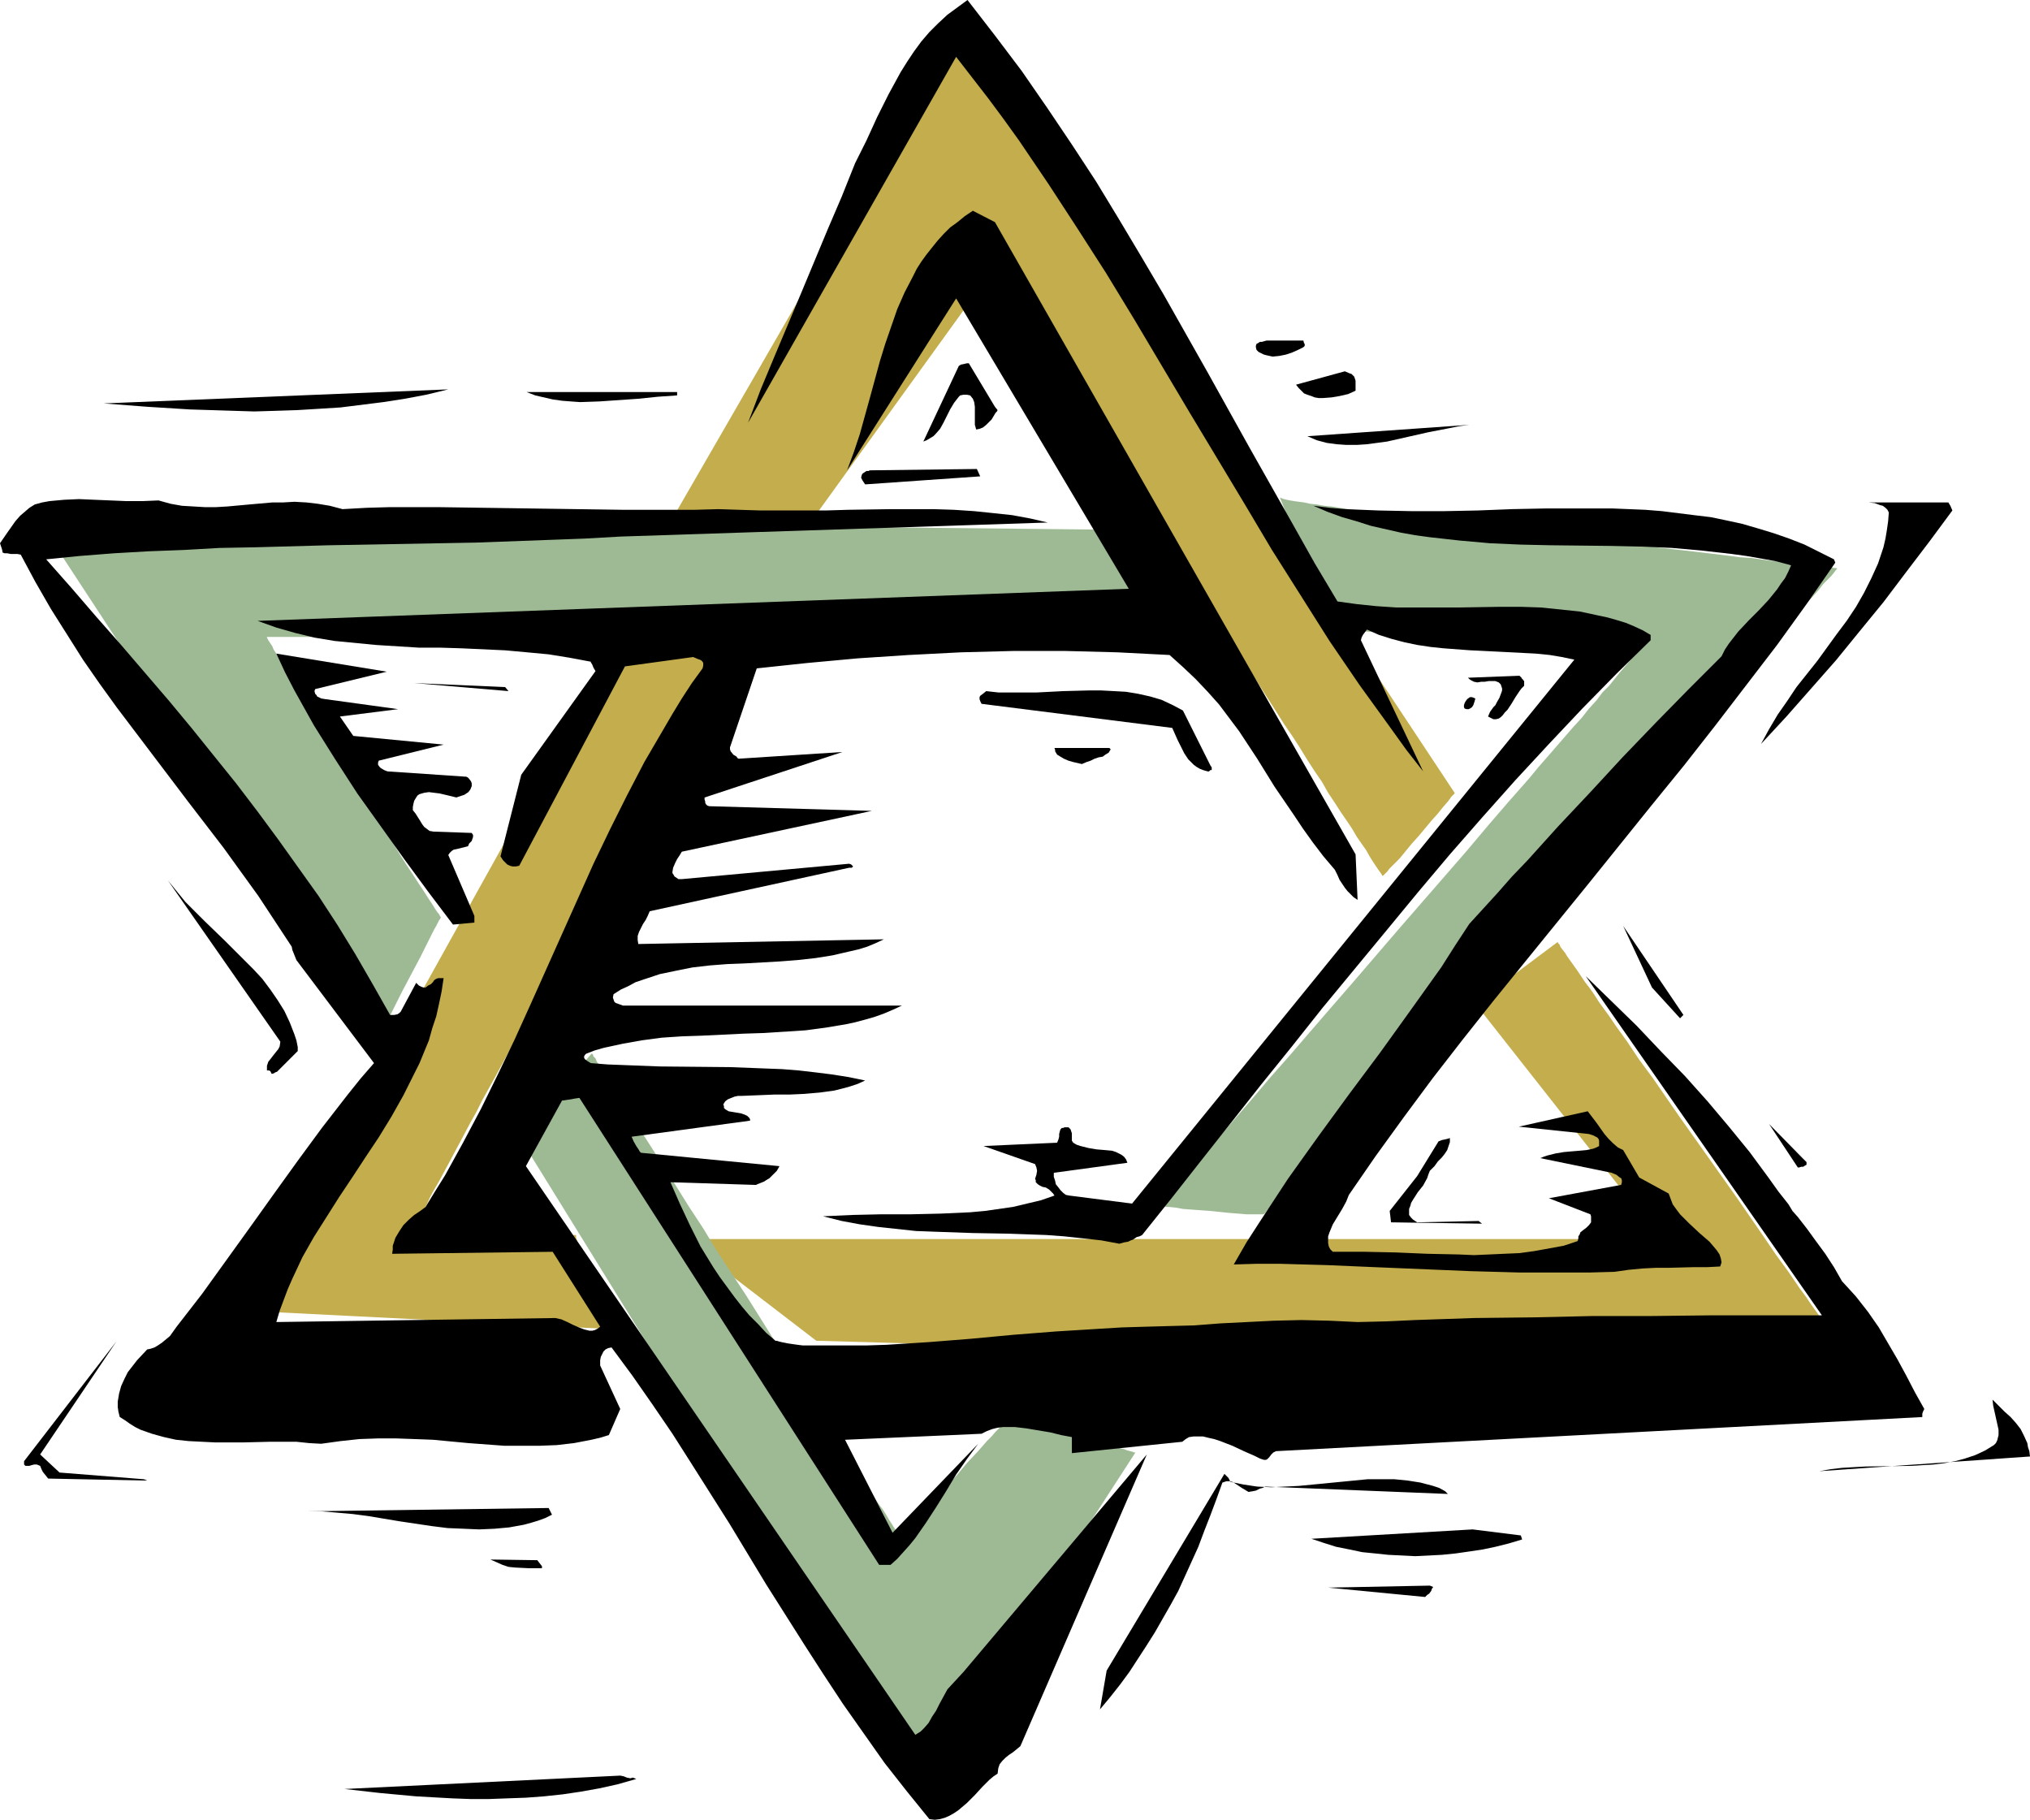 <?xml version="1.0" encoding="UTF-8" standalone="no"?>
<svg
   version="1.0"
   width="129.724mm"
   height="116.27mm"
   id="svg42"
   sodipodi:docname="Star of David 37.wmf"
   xmlns:inkscape="http://www.inkscape.org/namespaces/inkscape"
   xmlns:sodipodi="http://sodipodi.sourceforge.net/DTD/sodipodi-0.dtd"
   xmlns="http://www.w3.org/2000/svg"
   xmlns:svg="http://www.w3.org/2000/svg">
  <sodipodi:namedview
     id="namedview42"
     pagecolor="#ffffff"
     bordercolor="#000000"
     borderopacity="0.25"
     inkscape:showpageshadow="2"
     inkscape:pageopacity="0.0"
     inkscape:pagecheckerboard="0"
     inkscape:deskcolor="#d1d1d1"
     inkscape:document-units="mm" />
  <defs
     id="defs1">
    <pattern
       id="WMFhbasepattern"
       patternUnits="userSpaceOnUse"
       width="6"
       height="6"
       x="0"
       y="0" />
  </defs>
  <path
     style="fill:#9eba94;fill-opacity:1;fill-rule:evenodd;stroke:none"
     d="M 272.134,127.956 9.05,125.21 91.465,251.066 v 0 -0.162 l 0.162,-0.323 0.323,-0.485 0.323,-0.808 0.323,-0.646 0.485,-0.808 0.485,-0.969 0.485,-1.131 0.485,-1.131 1.293,-2.585 1.293,-2.585 1.454,-2.747 2.909,-5.493 1.293,-2.585 1.131,-2.262 0.485,-0.969 0.485,-0.969 0.485,-0.808 0.323,-0.646 0.323,-0.646 0.323,-0.485 0.162,-0.323 v 0 0 l -0.162,-0.162 -0.162,-0.323 -0.162,-0.323 -0.323,-0.323 -0.323,-0.485 -0.323,-0.485 -0.485,-0.808 -0.97,-1.454 -1.131,-1.777 -1.293,-1.939 -1.454,-2.262 -1.616,-2.423 -1.616,-2.585 -1.778,-2.908 -1.778,-2.908 -1.939,-2.908 -1.939,-3.07 -7.918,-12.763 -1.778,-3.07 -1.939,-2.908 -1.778,-3.07 -1.778,-2.747 -1.616,-2.585 -1.454,-2.585 -1.454,-2.262 -1.293,-2.1 -0.97,-1.939 -0.97,-1.454 -0.323,-0.808 -0.646,-0.969 -0.323,-0.485 -0.162,-0.323 -0.162,-0.323 v -0.162 0 h 0.162 0.485 22.947 3.394 7.434 l 4.04,-0.162 h 4.202 4.202 4.525 l 4.525,-0.162 h 4.686 4.686 4.848 l 9.858,-0.162 h 10.181 l 41.531,-0.323 10.181,-0.162 h 10.019 l 9.534,-0.162 h 4.686 l 4.686,-0.162 h 4.363 4.202 4.202 l 4.04,-0.162 h 3.717 3.717 3.555 l 3.232,-0.162 h 3.07 2.909 5.01 2.101 3.555 l 1.454,-0.162 h 2.424 v 0 l -0.162,-0.323 -0.162,-0.323 -0.162,-0.485 -0.485,-0.646 -0.323,-0.808 -0.97,-1.777 -1.131,-2.262 -1.293,-2.262 -2.747,-5.008 -1.293,-2.423 -1.293,-2.423 -1.293,-1.939 -0.646,-0.969 -0.485,-0.808 -0.485,-0.646 -0.485,-0.646 -0.323,-0.485 -0.485,-0.323 -0.162,-0.162 h -0.162 l -0.162,0.162 z"
     id="path1" />
  <path
     style="fill:#c4ad4c;fill-opacity:1;fill-rule:evenodd;stroke:none"
     d="M 162.408,125.21 229.957,8.24 351.318,191.45 v 0.162 l -0.162,0.162 -0.323,0.323 -0.323,0.323 -0.323,0.485 -0.485,0.646 -1.131,1.292 -1.293,1.616 -1.454,1.616 -3.232,3.877 -1.616,1.777 -1.454,1.777 -1.454,1.777 -1.454,1.454 -1.131,1.131 -0.323,0.485 -0.485,0.485 -0.323,0.323 -0.162,0.162 -0.162,0.162 v 0 h -0.162 l -0.162,-0.323 -0.323,-0.485 -0.485,-0.646 -0.646,-0.969 -0.646,-0.969 -0.808,-1.292 -0.808,-1.454 -1.131,-1.616 -1.131,-1.616 -1.131,-1.939 -1.293,-1.939 -1.454,-2.1 -1.454,-2.262 -1.616,-2.423 -1.454,-2.585 -1.778,-2.585 -1.778,-2.747 -1.778,-2.908 -1.778,-2.747 -2.101,-3.07 -1.939,-3.07 -4.04,-6.301 -4.202,-6.624 -4.202,-6.624 -17.614,-27.304 -4.202,-6.786 -4.363,-6.462 -4.04,-6.301 -1.939,-3.07 -1.939,-3.07 -1.778,-2.908 -1.939,-2.908 -1.616,-2.585 -1.778,-2.585 -1.616,-2.585 -1.616,-2.423 -1.454,-2.262 -1.293,-2.262 -1.293,-1.939 -1.293,-1.939 -0.97,-1.777 -1.131,-1.616 -0.97,-1.292 -0.808,-1.292 -0.646,-1.131 -0.646,-0.808 -0.323,-0.808 -0.323,-0.485 -0.323,-0.323 v -0.162 l -44.925,62.201 z"
     id="path2" />
  <path
     style="fill:#c4ad4c;fill-opacity:1;fill-rule:evenodd;stroke:none"
     d="m 150.126,152.675 -91.142,163.823 90.011,4.524 v 0 l -0.162,-0.162 -0.162,-0.323 -0.323,-0.323 -0.162,-0.485 -0.323,-0.646 -0.646,-1.292 -0.808,-1.777 -0.97,-1.939 -1.778,-4.201 -1.778,-4.039 -0.808,-1.939 -0.808,-1.777 -0.485,-1.616 -0.323,-0.646 -0.162,-0.485 -0.162,-0.485 v -0.323 -0.323 h -0.323 -0.323 -0.485 l -0.808,0.162 h -0.97 -1.131 -1.131 l -1.454,0.162 h -3.07 -3.394 -14.706 -3.232 -3.07 l -1.293,-0.162 h -1.131 -1.131 -0.808 l -0.646,-0.162 h -0.485 -0.323 v 0 -0.162 l 0.162,-0.323 0.162,-0.485 0.323,-0.646 0.485,-0.808 0.646,-0.969 0.485,-1.292 0.808,-1.292 0.808,-1.454 0.808,-1.777 0.97,-1.777 1.131,-1.939 1.131,-2.1 1.131,-2.1 1.293,-2.423 1.293,-2.423 1.293,-2.423 1.454,-2.747 1.454,-2.585 1.454,-2.908 3.232,-5.816 3.232,-5.978 3.394,-6.301 3.555,-6.624 14.221,-26.334 3.394,-6.462 3.394,-6.301 3.394,-6.139 3.07,-5.816 1.454,-2.747 1.454,-2.747 1.616,-2.585 1.293,-2.585 1.293,-2.423 1.293,-2.423 1.131,-2.1 1.131,-2.1 1.131,-1.939 0.97,-1.777 0.808,-1.777 0.808,-1.454 0.808,-1.454 0.646,-1.131 0.646,-1.131 0.485,-0.808 0.323,-0.646 0.162,-0.485 0.323,-0.323 v -0.162 z"
     id="path3" />
  <path
     style="fill:#c4ad4c;fill-opacity:1;fill-rule:evenodd;stroke:none"
     d="m 165.155,299.211 31.997,24.557 251.611,7.109 v 0 l -0.162,-0.162 -0.323,-0.485 -0.323,-0.323 -0.485,-0.808 -0.485,-0.646 -0.485,-0.808 -0.808,-0.969 -0.808,-1.131 -0.808,-1.292 -0.97,-1.292 -0.97,-1.454 -1.131,-1.454 -1.131,-1.616 -1.131,-1.616 -1.293,-1.777 -1.293,-1.939 -1.454,-1.939 -2.747,-4.039 -3.07,-4.201 -3.07,-4.524 -3.232,-4.685 -3.232,-4.685 -13.736,-19.387 -3.232,-4.685 -3.232,-4.685 -3.232,-4.362 -2.909,-4.362 -2.909,-4.039 -1.293,-1.939 -1.293,-1.777 -1.293,-1.777 -1.131,-1.777 -1.131,-1.616 -1.131,-1.454 -0.97,-1.454 -0.97,-1.454 -0.808,-1.131 -0.808,-1.131 -0.808,-1.131 -0.485,-0.808 -0.646,-0.808 -0.485,-0.646 -0.162,-0.485 -0.323,-0.323 -0.162,-0.323 v 0 l -19.877,14.864 44.763,56.869 z"
     id="path4" />
  <path
     style="fill:#9eba94;fill-opacity:1;fill-rule:evenodd;stroke:none"
     d="m 125.401,274.492 96.798,156.552 52.035,-80.296 h -0.323 l -0.323,-0.162 -0.646,-0.162 -0.646,-0.162 -0.808,-0.323 -0.808,-0.162 -0.97,-0.323 -2.262,-0.808 -2.424,-0.808 -2.747,-0.808 -2.747,-0.969 -2.747,-0.808 -2.747,-0.969 -2.424,-0.969 -2.262,-0.646 -0.97,-0.485 -0.97,-0.323 -0.646,-0.323 -0.646,-0.162 -0.646,-0.323 -0.323,-0.162 h -0.323 v -0.162 l -0.162,0.162 -0.162,0.323 -0.323,0.323 -0.485,0.646 -0.646,0.808 -0.808,0.808 -0.808,0.969 -0.97,0.969 -0.97,1.131 -1.131,1.131 -2.262,2.585 -2.586,2.747 -2.424,2.908 -2.586,2.747 -2.586,2.585 -2.262,2.585 -1.131,1.131 -0.97,1.131 -0.97,0.969 -0.808,0.808 -0.808,0.808 -0.485,0.646 -0.485,0.485 -0.485,0.323 -0.162,0.323 h -0.162 v 0 l -0.162,-0.323 -0.323,-0.323 -0.323,-0.646 -0.485,-0.646 -0.485,-0.808 -0.646,-0.969 -0.646,-1.131 -0.808,-1.292 -0.97,-1.292 -0.97,-1.454 -0.97,-1.616 -1.131,-1.777 -1.131,-1.777 -1.293,-1.939 -1.293,-1.939 -1.293,-2.1 -1.293,-2.1 -2.909,-4.685 -3.07,-4.685 -3.232,-5.008 -3.394,-5.332 -3.394,-5.332 -6.787,-10.825 -7.11,-10.825 -3.232,-5.332 -3.394,-5.17 -3.232,-5.17 -3.07,-4.847 -2.909,-4.524 -1.454,-2.262 -1.293,-1.939 -1.293,-2.1 -1.131,-1.939 -1.131,-1.777 -1.131,-1.777 -1.131,-1.616 -0.808,-1.454 -0.97,-1.292 -0.808,-1.292 -0.646,-1.131 -0.646,-1.131 -0.646,-0.808 -0.323,-0.808 -0.485,-0.485 -0.162,-0.485 -0.162,-0.162 h -0.162 z"
     id="path5" />
  <path
     style="fill:#9eba94;fill-opacity:1;fill-rule:evenodd;stroke:none"
     d="m 309.14,120.201 12.766,31.827 74.336,4.524 v 0 l -0.323,0.323 -0.485,0.485 -0.485,0.808 -0.808,0.808 -0.808,0.969 -0.97,1.131 -1.131,1.292 -1.293,1.616 -1.293,1.616 -1.616,1.616 -1.454,1.939 -1.778,1.939 -1.778,2.262 -1.939,2.1 -2.101,2.423 -2.101,2.423 -2.101,2.423 -2.262,2.585 -2.262,2.747 -2.424,2.747 -2.424,2.747 -5.01,5.816 -5.171,6.139 -5.333,6.139 -10.827,12.44 -10.827,12.602 -5.333,6.139 -5.171,5.978 -5.01,5.816 -4.848,5.493 -4.525,5.332 -2.101,2.423 -2.101,2.423 -1.939,2.262 -1.939,2.262 -1.778,2.1 -1.616,1.939 -1.616,1.777 -1.454,1.777 -1.454,1.616 -1.293,1.292 -1.131,1.292 -0.97,1.292 -0.808,0.969 -0.646,0.808 -0.485,0.485 -0.323,0.485 -0.323,0.323 v 0 0.162 h 0.162 0.323 l 0.323,0.162 0.485,0.162 h 0.646 l 1.616,0.162 1.778,0.323 2.101,0.162 4.525,0.323 4.686,0.485 2.101,0.162 1.939,0.162 h 1.778 0.646 1.131 0.323 0.323 v 0 l 0.162,-0.162 0.323,-0.323 0.323,-0.485 0.808,-0.808 0.808,-0.808 0.97,-1.292 1.131,-1.292 1.454,-1.454 1.454,-1.616 1.454,-1.939 1.778,-1.939 1.939,-2.1 2.101,-2.262 2.101,-2.423 2.262,-2.585 2.424,-2.585 2.424,-2.908 2.586,-2.908 2.747,-2.908 2.747,-3.231 2.747,-3.07 2.909,-3.231 5.979,-6.786 6.141,-6.947 6.464,-7.109 12.928,-14.702 12.928,-14.54 6.302,-7.109 6.302,-6.947 5.818,-6.786 3.07,-3.231 2.747,-3.231 2.747,-3.07 2.747,-3.07 2.586,-2.908 2.424,-2.747 2.424,-2.747 2.262,-2.585 2.101,-2.423 2.101,-2.262 1.939,-2.262 1.778,-1.939 1.616,-1.777 1.616,-1.777 1.293,-1.454 1.131,-1.454 1.131,-1.131 0.808,-0.808 0.646,-0.808 0.485,-0.646 0.323,-0.323 h 0.162 -0.162 l -0.323,-0.162 h -0.485 l -0.646,-0.162 h -0.808 l -0.97,-0.162 h -1.131 l -1.293,-0.323 -1.454,-0.162 -1.616,-0.162 -1.778,-0.162 -1.778,-0.162 -1.939,-0.323 -2.101,-0.162 -2.262,-0.323 -2.262,-0.323 -2.586,-0.162 -2.424,-0.323 -5.333,-0.646 -5.494,-0.646 -5.818,-0.646 -5.979,-0.808 -6.141,-0.646 -12.605,-1.454 -12.605,-1.616 -6.141,-0.808 -5.979,-0.646 -5.818,-0.808 -5.494,-0.646 -5.333,-0.646 -2.424,-0.323 -2.586,-0.323 -2.262,-0.323 -2.262,-0.323 -2.101,-0.323 -1.939,-0.323 -1.778,-0.162 -1.778,-0.323 -1.616,-0.162 -1.454,-0.323 -1.293,-0.162 -1.131,-0.162 -0.97,-0.162 -0.808,-0.162 -0.646,-0.162 -0.485,-0.162 -0.323,-0.162 z"
     id="path6" />
  <path
     style="fill:#000000;fill-opacity:1;fill-rule:evenodd;stroke:none"
     d="m 490.132,350.426 -0.323,-0.969 -0.162,-0.969 -0.808,-1.777 -0.808,-1.616 -1.131,-1.454 -1.293,-1.454 -1.454,-1.292 -2.909,-2.908 0.162,1.454 0.323,1.454 0.323,1.454 0.323,1.454 0.323,1.454 v 1.292 l -0.162,0.646 -0.162,0.646 -0.323,0.646 -0.485,0.485 -2.101,1.292 -2.424,1.131 -2.424,0.808 -2.424,0.646 -2.586,0.485 -2.586,0.323 -2.747,0.162 -2.586,0.162 -11.15,0.162 -2.909,0.162 -2.747,0.162 -2.747,0.323 -2.747,0.485 50.904,-3.554 z"
     id="path7" />
  <path
     style="fill:#000000;fill-opacity:1;fill-rule:evenodd;stroke:none"
     d="m 471.063,122.14 -0.485,-0.808 h -19.23 l 1.454,0.162 1.293,0.485 0.646,0.162 0.646,0.485 0.485,0.485 0.323,0.646 -0.162,2.1 -0.323,2.262 -0.323,1.939 -0.485,2.1 -0.646,1.939 -0.646,1.939 -1.616,3.554 -1.778,3.554 -1.939,3.393 -2.262,3.393 -2.424,3.231 -4.686,6.462 -5.01,6.301 -2.262,3.393 -2.262,3.231 -2.101,3.554 -1.939,3.554 6.141,-6.624 5.979,-6.786 5.979,-6.786 5.656,-6.947 5.818,-7.109 5.494,-7.27 5.656,-7.432 5.494,-7.432 z"
     id="path8" />
  <path
     style="fill:#000000;fill-opacity:1;fill-rule:evenodd;stroke:none"
     d="m 285.547,348.164 -26.664,2.747 v -3.877 l -2.586,-0.485 -2.586,-0.646 -2.909,-0.485 -2.909,-0.485 -2.747,-0.323 h -1.454 -1.454 l -1.293,0.162 -1.293,0.323 -1.293,0.485 -1.293,0.646 -7.11,0.323 -25.856,1.131 11.474,22.457 20.685,-21.488 -2.747,3.716 -2.586,3.716 -2.424,4.039 -2.424,3.877 -2.424,3.716 -2.586,3.716 -1.454,1.777 -1.454,1.616 -1.454,1.616 -1.616,1.454 h -2.747 l -72.397,-112.769 -1.131,0.162 -0.808,0.162 -1.131,0.162 -1.131,0.162 -8.726,15.833 94.051,137.327 1.293,-0.808 0.97,-0.969 0.97,-1.131 0.808,-1.454 0.97,-1.454 0.808,-1.616 0.97,-1.777 0.97,-1.777 3.878,-4.201 44.278,-52.507 -30.542,70.441 -1.778,1.454 -0.97,0.646 -0.808,0.646 -0.808,0.808 -0.646,0.808 -0.323,0.969 -0.162,1.292 -0.97,0.646 -0.97,0.808 -1.778,1.777 -1.778,1.939 -1.939,1.939 -2.101,1.777 -0.97,0.646 -1.131,0.646 -1.131,0.485 -1.131,0.323 -1.293,0.162 -1.293,-0.162 -5.494,-6.786 -5.333,-6.786 -5.01,-7.109 -5.01,-7.109 -4.686,-7.109 -4.686,-7.27 -9.211,-14.54 -8.888,-14.702 -9.211,-14.54 -4.525,-7.109 -4.848,-7.109 -4.848,-6.947 -5.01,-6.786 -0.808,0.162 -0.646,0.323 -0.485,0.485 -0.323,0.646 -0.323,0.646 -0.162,0.808 v 1.292 l 4.848,10.501 -2.747,6.301 -2.101,0.646 -2.101,0.485 -4.202,0.808 -4.202,0.485 -4.202,0.162 h -4.202 -4.202 l -8.726,-0.646 -8.565,-0.808 -4.363,-0.162 -4.525,-0.162 h -4.363 l -4.525,0.162 -4.525,0.485 -4.686,0.646 -2.909,-0.162 -3.07,-0.323 h -3.07 -3.232 l -6.626,0.162 h -6.626 l -3.232,-0.162 -3.232,-0.162 -3.07,-0.323 -2.909,-0.646 -2.909,-0.808 -2.747,-0.969 -1.293,-0.646 -1.293,-0.808 -1.131,-0.808 -1.293,-0.808 -0.162,-0.646 -0.162,-0.646 -0.162,-1.131 v -0.646 -0.646 l 0.323,-1.939 0.485,-1.777 0.808,-1.777 0.808,-1.616 1.131,-1.454 1.131,-1.454 2.424,-2.585 0.808,-0.162 0.97,-0.323 0.808,-0.485 0.97,-0.646 0.97,-0.808 0.97,-0.808 0.808,-1.131 0.808,-1.131 6.141,-7.916 5.818,-8.078 5.818,-8.078 5.656,-7.916 5.818,-8.078 5.818,-7.916 6.141,-7.916 3.232,-4.039 3.232,-3.716 -18.746,-24.88 -0.646,-1.616 -0.323,-0.808 -0.162,-0.808 -4.04,-6.139 -4.04,-6.139 -4.202,-5.816 -4.202,-5.816 -8.565,-11.148 -8.565,-11.309 -8.565,-11.309 -4.202,-5.816 -4.04,-5.816 -3.878,-6.139 -3.878,-6.139 -3.717,-6.462 -3.555,-6.624 -0.808,-0.162 H 3.555 2.586 L 1.778,133.611 H 1.131 L 0.646,133.449 0.485,132.641 0.323,132.157 0.162,131.672 0,131.187 l 1.778,-2.585 1.939,-2.747 1.131,-1.292 1.131,-0.969 1.131,-0.969 1.293,-0.808 1.778,-0.485 1.778,-0.323 1.778,-0.162 1.778,-0.162 3.555,-0.162 3.717,0.162 3.878,0.162 3.878,0.162 h 3.878 l 3.878,-0.162 2.909,0.808 2.747,0.485 2.747,0.162 2.747,0.162 h 2.747 l 2.747,-0.162 5.333,-0.485 5.494,-0.485 h 2.586 l 2.747,-0.162 2.909,0.162 2.747,0.323 2.909,0.485 3.07,0.808 5.818,-0.323 5.656,-0.162 h 11.474 l 11.312,0.162 11.15,0.162 11.15,0.162 11.312,0.162 h 11.312 5.818 l 5.818,-0.162 5.01,0.162 5.171,0.162 h 10.342 5.333 l 5.333,-0.162 10.504,-0.162 h 5.171 5.01 l 5.01,0.162 4.848,0.323 4.686,0.485 4.525,0.485 4.363,0.808 4.202,0.969 -103.262,3.393 -8.565,0.485 -8.726,0.323 -17.614,0.646 -35.552,0.646 -17.614,0.485 -8.726,0.162 -8.565,0.485 -8.565,0.323 -8.403,0.485 -8.242,0.646 -8.08,0.808 6.141,6.947 5.979,6.947 5.979,6.786 5.818,6.786 5.818,6.786 5.494,6.624 5.333,6.624 5.333,6.624 5.171,6.786 5.01,6.786 4.848,6.786 4.848,6.786 4.525,6.947 4.363,7.109 4.202,7.27 4.202,7.432 h 0.97 l 0.808,-0.162 0.485,-0.323 0.323,-0.323 0.162,-0.323 3.555,-6.624 0.323,0.323 0.323,0.323 0.646,0.323 0.485,0.162 h 0.485 l 0.646,-0.485 0.646,-0.323 0.485,-0.485 0.323,-0.485 0.485,-0.323 0.485,-0.162 h 0.485 0.808 l -0.485,3.231 -0.646,3.07 -0.646,2.908 -0.97,2.908 -0.808,2.908 -1.131,2.747 -1.131,2.747 -1.293,2.585 -2.586,5.17 -2.909,5.17 -3.07,5.008 -3.232,4.847 -3.07,4.685 -3.232,4.847 -3.07,4.847 -3.07,4.847 -2.747,4.847 -2.424,5.17 -1.131,2.585 -0.97,2.585 -0.97,2.585 -0.808,2.747 67.387,-0.969 1.454,0.323 1.454,0.646 1.293,0.646 1.454,0.646 1.293,0.485 1.293,0.323 h 0.646 l 0.646,-0.162 0.646,-0.323 0.646,-0.485 -11.474,-18.095 -38.784,0.485 0.162,-0.969 v -0.969 l 0.323,-0.969 0.323,-0.969 0.97,-1.616 0.97,-1.454 1.293,-1.292 1.293,-1.131 1.454,-0.969 1.293,-0.969 2.262,-3.716 2.424,-3.877 4.363,-7.916 4.363,-8.24 4.04,-8.24 4.04,-8.401 3.878,-8.563 7.595,-16.964 7.595,-16.964 4.04,-8.401 4.04,-8.078 4.202,-8.078 4.525,-7.755 2.262,-3.877 2.262,-3.716 2.424,-3.716 2.586,-3.554 0.162,-0.646 v -0.646 l -0.162,-0.323 -0.323,-0.323 -0.323,-0.162 -0.485,-0.162 -1.131,-0.485 -16.483,2.262 -25.533,48.145 -0.808,0.162 h -0.808 l -0.646,-0.162 -0.646,-0.323 -0.485,-0.485 -0.485,-0.485 -0.323,-0.485 -0.323,-0.485 5.01,-19.71 17.938,-25.042 -0.485,-0.808 -0.323,-0.808 -0.323,-0.485 v -0.162 0 l -5.171,-0.969 -5.01,-0.808 -5.171,-0.485 -5.333,-0.485 -10.504,-0.485 -5.171,-0.162 h -5.171 l -5.171,-0.323 -5.171,-0.323 -5.01,-0.485 -5.01,-0.485 -4.848,-0.808 -4.686,-1.131 -2.262,-0.646 -2.262,-0.646 -2.262,-0.808 -2.262,-0.808 210.403,-7.755 -41.693,-70.117 -26.341,41.521 1.616,-4.362 1.454,-4.362 2.424,-8.724 2.424,-8.886 1.293,-4.201 1.454,-4.201 1.454,-4.201 1.778,-4.039 1.939,-3.716 0.97,-1.939 1.131,-1.777 1.293,-1.777 1.293,-1.616 1.293,-1.616 1.454,-1.616 1.616,-1.616 1.778,-1.292 1.778,-1.454 1.939,-1.292 5.333,2.747 87.102,152.675 0.485,10.986 -0.97,-0.646 -0.808,-0.808 -0.646,-0.646 -0.646,-0.808 -0.646,-0.969 -0.646,-0.969 -0.485,-1.131 -0.646,-1.292 -2.747,-3.231 -2.586,-3.393 -2.424,-3.393 -2.262,-3.393 -4.525,-6.624 -4.202,-6.786 -4.363,-6.624 -2.424,-3.231 -2.424,-3.231 -2.747,-3.07 -2.909,-3.07 -3.07,-2.908 -3.232,-2.908 -6.302,-0.323 -6.302,-0.323 -12.443,-0.323 h -12.766 l -12.605,0.323 -12.605,0.646 -12.282,0.808 -12.282,1.131 -12.12,1.292 -6.464,19.064 v 0.485 l 0.162,0.485 0.646,0.808 0.808,0.485 0.162,0.323 0.323,0.162 25.048,-1.616 -33.29,10.986 v 0.485 l 0.162,0.485 v 0.323 l 0.162,0.323 0.323,0.323 0.485,0.162 39.269,1.131 -45.894,9.855 -0.485,0.808 -0.646,0.969 -0.485,0.969 -0.485,1.131 -0.162,0.969 v 0.323 l 0.323,0.485 0.162,0.323 0.485,0.323 0.485,0.323 h 0.808 l 40.4,-3.716 0.485,0.162 0.162,0.162 0.162,0.162 0.162,0.162 -0.162,0.162 -0.162,0.162 h -0.162 -0.485 l -48.157,10.501 -0.485,1.131 -0.485,0.969 -0.646,0.969 -0.485,0.969 -0.485,0.969 -0.323,0.969 v 0.969 l 0.162,0.969 59.307,-1.131 -2.101,0.969 -1.939,0.808 -2.101,0.646 -2.101,0.485 -4.202,0.969 -4.04,0.646 -4.363,0.485 -4.202,0.323 -8.565,0.485 -4.202,0.162 -4.202,0.323 -4.202,0.485 -4.04,0.808 -3.878,0.808 -1.939,0.646 -1.939,0.646 -1.939,0.646 -1.778,0.969 -1.778,0.808 -1.778,1.131 -0.162,0.808 0.162,0.485 0.162,0.485 0.323,0.323 1.778,0.646 h 67.387 l -2.101,0.969 -2.262,0.969 -2.262,0.808 -2.262,0.646 -2.424,0.646 -2.262,0.485 -4.848,0.808 -4.848,0.646 -5.01,0.323 -5.01,0.323 -5.01,0.162 -10.019,0.485 -4.848,0.162 -4.848,0.323 -4.848,0.646 -4.525,0.808 -4.525,0.969 -2.262,0.646 -2.101,0.808 -0.323,0.323 -0.162,0.323 v 0.323 l 0.162,0.323 0.646,0.485 0.808,0.485 4.04,0.323 4.202,0.162 8.403,0.323 16.968,0.162 8.403,0.323 4.202,0.162 4.04,0.323 4.202,0.485 3.878,0.485 4.04,0.646 3.878,0.808 -1.778,0.808 -1.939,0.646 -1.778,0.485 -1.939,0.485 -3.555,0.485 -3.717,0.323 -3.555,0.162 h -3.717 l -3.878,0.162 -4.04,0.162 h -0.808 l -0.808,0.162 -0.808,0.323 -0.808,0.323 -0.646,0.485 -0.323,0.485 -0.162,0.323 0.162,0.323 v 0.485 l 0.323,0.323 0.808,0.485 0.97,0.162 1.939,0.323 0.97,0.323 0.646,0.323 0.485,0.485 0.162,0.323 v 0.323 l -28.603,3.877 0.485,1.131 0.646,1.131 0.646,0.969 0.162,0.323 0.323,0.323 33.451,3.231 -0.646,1.131 -0.97,0.969 -0.808,0.808 -0.808,0.485 -0.485,0.323 -0.808,0.323 -0.808,0.323 -0.323,0.162 h -0.323 l -20.362,-0.646 2.262,5.17 2.424,5.17 2.586,5.17 3.07,5.008 1.616,2.423 1.778,2.423 1.778,2.423 1.778,2.262 1.778,2.1 2.101,2.1 1.939,2.1 2.262,1.939 h 0.323 l 0.485,0.162 0.646,0.162 0.808,0.162 0.808,0.162 1.131,0.162 1.131,0.162 1.293,0.162 h 5.01 5.171 5.01 l 5.01,-0.162 10.181,-0.646 10.181,-0.808 10.342,-0.969 10.342,-0.808 10.504,-0.646 5.333,-0.323 5.494,-0.162 5.818,-0.162 6.141,-0.162 6.302,-0.485 6.464,-0.323 6.464,-0.323 6.626,-0.162 6.787,0.162 3.394,0.162 3.394,0.162 6.949,-0.162 6.949,-0.323 14.221,-0.485 14.382,-0.162 14.382,-0.323 h 14.221 l 14.059,-0.162 h 26.987 l -57.045,-81.911 6.141,5.978 6.141,5.978 5.818,6.139 5.818,5.978 5.494,6.139 5.171,6.139 5.01,6.139 2.262,3.07 2.262,3.07 2.424,3.393 2.424,3.07 0.97,1.616 1.293,1.454 2.262,2.908 2.101,2.908 2.262,3.07 2.101,3.231 1.939,3.393 1.778,1.939 1.616,1.777 2.909,3.716 2.586,3.716 2.262,3.877 2.262,3.877 2.101,3.877 2.101,4.039 2.262,4.039 -0.323,0.646 -0.162,0.485 v 0.808 l -156.105,8.24 -0.646,0.323 -0.485,0.485 -0.485,0.646 -0.485,0.485 -0.323,0.162 h -0.485 l -0.97,-0.323 -1.293,-0.646 -2.586,-1.131 -2.747,-1.292 -2.909,-1.131 -1.454,-0.485 -1.454,-0.323 -1.293,-0.323 h -1.293 -0.97 l -1.131,0.162 -0.808,0.485 z"
     id="path9" />
  <path
     style="fill:#000000;fill-opacity:1;fill-rule:evenodd;stroke:none"
     d="m 442.945,135.065 -3.555,-1.777 -3.555,-1.777 -3.717,-1.454 -3.717,-1.292 -3.717,-1.131 -3.878,-1.131 -3.717,-0.808 -3.878,-0.808 -4.04,-0.485 -3.878,-0.485 -3.878,-0.485 -4.04,-0.323 -7.918,-0.323 h -8.08 -8.08 l -8.08,0.162 -8.242,0.323 -8.08,0.162 h -8.08 l -7.918,-0.162 -7.918,-0.323 -3.878,-0.323 -3.878,-0.485 3.394,1.454 3.555,1.292 3.394,0.969 3.555,1.131 3.555,0.808 3.555,0.808 3.555,0.646 3.555,0.485 7.272,0.808 7.272,0.646 7.272,0.323 7.272,0.162 14.706,0.162 7.272,0.162 7.434,0.323 7.272,0.646 7.11,0.808 3.555,0.485 3.717,0.646 3.555,0.646 3.555,0.969 -0.646,1.454 -0.808,1.616 -0.97,1.292 -0.97,1.454 -2.101,2.585 -2.424,2.585 -2.424,2.423 -2.424,2.585 -2.262,2.908 -0.97,1.454 -0.808,1.616 -3.878,3.877 -4.04,4.039 -7.918,8.078 -8.08,8.401 -7.757,8.401 -7.757,8.24 -7.434,8.24 -3.717,3.877 -3.555,4.039 -3.394,3.716 -3.394,3.716 -3.394,5.17 -3.394,5.332 -7.272,10.178 -7.434,10.34 -7.595,10.178 -7.434,10.178 -7.272,10.178 -3.394,5.17 -3.394,5.17 -3.232,5.008 -3.07,5.332 5.494,-0.162 h 5.656 l 11.474,0.323 11.312,0.485 11.635,0.485 11.635,0.485 11.635,0.323 h 11.635 5.656 l 5.818,-0.162 3.394,-0.485 3.394,-0.323 3.232,-0.162 h 3.07 l 6.141,-0.162 h 3.232 l 3.07,-0.162 0.323,-0.969 -0.162,-0.969 -0.323,-0.969 -0.646,-0.969 -0.808,-0.969 -0.97,-1.131 -2.424,-2.1 -2.424,-2.262 -1.131,-1.131 -1.131,-1.131 -0.97,-1.292 -0.808,-1.131 -0.485,-1.292 -0.485,-1.292 -7.11,-3.877 -3.878,-6.624 -1.293,-0.646 -1.131,-0.969 -1.131,-1.131 -0.97,-1.131 -1.939,-2.747 -2.101,-2.747 -16.645,3.716 16.968,1.777 0.97,0.323 0.97,0.485 0.323,0.323 0.162,0.485 v 0.485 0.808 l -0.646,0.323 -0.808,0.323 -1.616,0.323 -1.778,0.162 -1.939,0.162 -1.778,0.162 -1.939,0.323 -1.939,0.485 -0.97,0.323 -0.808,0.323 17.291,3.554 1.131,0.485 0.808,0.646 0.323,0.162 0.162,0.485 v 0.485 l -0.162,0.646 -17.453,3.231 10.019,3.877 0.162,0.485 v 0.646 0.323 0.485 l -0.485,0.646 -0.646,0.646 -0.646,0.485 -0.808,0.646 -0.162,0.485 -0.323,0.485 v 0.485 l -0.162,0.646 -3.394,1.131 -3.555,0.646 -3.555,0.646 -3.555,0.485 -3.717,0.162 -3.555,0.162 -3.717,0.162 -3.717,-0.162 -7.595,-0.162 -7.595,-0.323 -7.595,-0.162 h -7.595 l -0.646,-0.646 -0.323,-0.646 -0.162,-0.808 v -0.808 -0.808 l 0.323,-0.969 0.808,-1.939 2.262,-3.716 0.97,-1.777 0.323,-0.808 0.323,-0.808 6.464,-9.371 6.787,-9.371 6.949,-9.371 7.272,-9.371 7.434,-9.371 7.595,-9.371 15.352,-18.903 15.352,-19.064 7.757,-9.532 7.595,-9.694 7.434,-9.694 7.434,-9.694 7.11,-9.855 6.949,-10.017 z"
     id="path10" />
  <path
     style="fill:#000000;fill-opacity:1;fill-rule:evenodd;stroke:none"
     d="m 435.35,279.662 -8.08,-8.24 6.949,10.501 h 0.323 l 0.485,-0.162 h 0.485 l 0.485,-0.323 0.323,-0.162 v -0.323 -0.323 l -0.323,-0.323 -0.162,-0.162 z"
     id="path11" />
  <path
     style="fill:#000000;fill-opacity:1;fill-rule:evenodd;stroke:none"
     d="m 406.585,245.088 -14.544,-21.488 6.949,14.864 6.787,7.432 z"
     id="path12" />
  <path
     style="fill:#000000;fill-opacity:1;fill-rule:evenodd;stroke:none"
     d="m 398.667,153.321 -1.939,-1.131 -2.101,-0.969 -1.939,-0.808 -2.101,-0.646 -2.262,-0.646 -2.262,-0.485 -4.525,-0.969 -4.686,-0.485 -4.686,-0.485 -4.848,-0.162 h -5.01 l -10.019,0.162 h -10.019 -5.01 l -4.848,-0.323 -4.686,-0.485 -4.686,-0.646 -5.494,-9.209 -5.171,-9.209 -10.504,-18.579 -10.342,-18.58 -10.504,-18.579 -5.333,-9.047 -5.494,-9.209 -5.494,-9.047 -5.818,-8.886 -5.979,-8.886 -6.141,-8.886 L 240.299,8.563 233.673,0 l -2.424,1.777 -2.424,1.777 -2.262,2.1 -2.101,2.1 -1.939,2.262 -1.778,2.423 -1.616,2.423 -1.616,2.585 -2.909,5.332 -2.747,5.493 -2.586,5.655 -2.747,5.493 -3.232,8.078 -3.394,7.916 -3.232,7.755 -3.232,7.755 -6.464,15.348 -3.232,7.755 -3.07,8.078 50.258,-88.374 3.878,5.008 3.878,5.008 3.717,5.008 3.717,5.17 7.11,10.501 6.949,10.663 6.949,10.825 6.787,11.148 13.251,22.295 13.413,22.295 6.626,11.148 6.949,10.986 6.949,10.986 7.272,10.663 7.595,10.501 3.717,5.17 4.04,5.17 -15.029,-31.666 0.162,-0.646 0.323,-0.646 0.485,-0.646 0.485,-0.646 2.909,1.292 3.07,0.969 3.07,0.808 3.07,0.646 3.232,0.485 3.07,0.323 6.464,0.485 6.464,0.323 6.464,0.323 3.07,0.162 3.232,0.323 2.909,0.485 3.07,0.646 -106.817,131.349 -15.19,-1.939 -0.808,-0.162 -0.646,-0.485 -0.646,-0.646 -0.485,-0.646 -0.646,-0.808 -0.162,-0.808 -0.323,-0.969 v -0.969 l 17.776,-2.423 -0.323,-0.808 -0.485,-0.646 -0.646,-0.485 -0.646,-0.323 -0.646,-0.323 -0.97,-0.323 -1.778,-0.162 -1.939,-0.162 -1.939,-0.323 -1.939,-0.485 -0.97,-0.323 -0.808,-0.485 -0.323,-0.485 v -0.485 -0.485 -0.323 -0.485 l -0.162,-0.485 -0.162,-0.485 -0.485,-0.485 h -0.97 l -0.323,0.162 h -0.323 l -0.323,0.323 -0.162,0.485 -0.162,0.646 v 0.646 l -0.162,0.646 -0.323,0.808 -17.776,0.808 12.443,4.362 0.323,0.808 0.162,0.808 -0.162,0.969 -0.323,0.969 0.162,0.323 v 0.485 l 0.485,0.485 0.485,0.323 0.646,0.323 0.808,0.162 0.808,0.485 0.646,0.646 0.323,0.323 0.323,0.485 -3.232,1.131 -3.394,0.808 -3.394,0.808 -3.394,0.485 -3.394,0.485 -3.555,0.323 -7.11,0.323 -7.11,0.162 h -7.11 l -7.11,0.162 -3.555,0.162 -3.555,0.162 4.525,1.131 4.363,0.808 4.525,0.646 4.525,0.485 4.525,0.485 4.363,0.162 9.211,0.323 8.888,0.162 9.05,0.323 4.363,0.323 4.525,0.485 4.363,0.485 4.363,0.808 1.131,-0.323 0.97,-0.162 0.646,-0.323 0.485,-0.162 0.97,-0.646 0.646,-0.162 0.646,-0.323 7.11,-8.886 7.11,-9.047 7.272,-9.209 7.272,-9.209 7.434,-9.209 7.434,-9.371 15.352,-18.579 7.595,-9.209 7.757,-9.209 7.918,-9.047 7.918,-8.886 8.08,-8.724 8.08,-8.563 8.242,-8.401 8.242,-8.078 v -1.454 z"
     id="path13" />
  <path
     style="fill:#000000;fill-opacity:1;fill-rule:evenodd;stroke:none"
     d="m 368.124,164.469 -0.323,-0.323 v -0.162 h -0.162 l -0.162,-0.323 -0.162,-0.162 -0.323,-0.323 -12.443,0.485 0.323,0.323 0.485,0.323 0.646,0.323 0.808,0.162 0.97,-0.162 h 0.808 l 0.97,-0.162 h 0.808 0.808 l 0.808,0.323 0.485,0.485 0.162,0.485 0.162,0.485 v 0.485 l -0.162,0.485 -0.485,1.292 -0.646,1.131 -0.323,0.646 -0.485,0.485 -0.808,1.131 -0.485,1.131 0.646,0.323 0.646,0.323 h 0.646 l 0.646,-0.162 0.485,-0.323 0.485,-0.485 0.485,-0.646 0.646,-0.646 0.97,-1.454 0.97,-1.616 0.97,-1.454 0.485,-0.646 0.646,-0.646 z"
     id="path14" />
  <path
     style="fill:#000000;fill-opacity:1;fill-rule:evenodd;stroke:none"
     d="m 367.316,370.782 -11.635,-1.454 -38.946,2.262 2.909,0.969 3.07,0.969 3.232,0.646 3.07,0.646 3.232,0.323 3.07,0.323 3.232,0.162 3.232,0.162 3.232,-0.162 3.232,-0.162 3.232,-0.323 3.394,-0.485 3.232,-0.485 3.07,-0.646 3.232,-0.808 3.232,-0.969 z"
     id="path15" />
  <path
     style="fill:#000000;fill-opacity:1;fill-rule:evenodd;stroke:none"
     d="m 361.014,289.032 -5.333,0.323 z"
     id="path16" />
  <path
     style="fill:#000000;fill-opacity:1;fill-rule:evenodd;stroke:none"
     d="m 354.873,102.591 -39.107,2.747 2.262,0.969 2.424,0.646 2.424,0.323 2.262,0.162 h 2.586 l 2.424,-0.162 2.424,-0.323 2.424,-0.323 5.01,-1.131 5.01,-1.131 5.01,-0.969 2.424,-0.485 z"
     id="path17" />
  <path
     style="fill:#000000;fill-opacity:1;fill-rule:evenodd;stroke:none"
     d="m 357.136,294.849 -14.867,0.323 -0.97,-0.646 -0.485,-0.485 -0.485,-0.646 v -0.808 -0.646 l 0.323,-0.808 0.162,-0.646 0.485,-0.808 1.131,-1.777 1.293,-1.616 0.97,-1.777 0.323,-0.969 0.323,-0.808 1.131,-1.131 0.808,-1.131 0.97,-0.969 0.646,-0.808 0.646,-0.969 0.323,-0.969 0.323,-0.969 v -0.969 l -0.485,0.162 -0.646,0.162 -0.808,0.162 -0.808,0.323 -5.171,8.401 -6.626,8.401 0.162,1.292 0.162,1.454 21.978,0.323 z"
     id="path18" />
  <path
     style="fill:#000000;fill-opacity:1;fill-rule:evenodd;stroke:none"
     d="m 356.328,168.67 -0.808,-0.323 h -0.485 l -0.485,0.323 -0.323,0.323 -0.323,0.485 -0.162,0.323 -0.162,0.485 v 0.485 l 0.162,0.323 0.485,0.162 h 0.485 l 0.323,-0.162 0.485,-0.323 0.323,-0.485 0.162,-0.485 0.162,-0.485 z"
     id="path19" />
  <path
     style="fill:#000000;fill-opacity:1;fill-rule:evenodd;stroke:none"
     d="m 349.056,360.119 -1.454,-0.808 -1.454,-0.485 -3.07,-0.808 -3.07,-0.485 -3.232,-0.323 h -3.232 -3.232 l -6.626,0.646 -6.626,0.646 -3.394,0.323 -3.394,0.162 -3.232,0.162 -3.394,-0.162 -3.232,-0.485 -3.232,-0.646 -0.323,-0.646 -0.162,-0.323 -0.485,-0.485 -0.485,-0.485 -28.442,47.499 -1.616,9.371 2.424,-2.908 2.424,-3.07 2.262,-3.07 2.101,-3.231 2.101,-3.231 1.939,-3.07 1.939,-3.393 1.939,-3.393 1.778,-3.231 1.616,-3.554 1.616,-3.554 1.616,-3.554 1.454,-3.877 1.454,-3.716 1.454,-3.877 1.454,-4.039 0.97,-0.323 h 0.808 l 0.646,0.162 0.808,0.485 1.454,0.969 0.808,0.485 0.808,0.485 0.97,-0.162 0.808,-0.162 0.97,-0.485 0.646,-0.162 0.646,-0.323 44.117,1.777 z"
     id="path20" />
  <path
     style="fill:#000000;fill-opacity:1;fill-rule:evenodd;stroke:none"
     d="m 345.339,382.899 -24.563,0.485 23.432,2.262 0.485,-0.485 0.485,-0.323 0.485,-0.646 0.162,-0.485 0.323,-0.485 z"
     id="path21" />
  <path
     style="fill:#000000;fill-opacity:1;fill-rule:evenodd;stroke:none"
     d="M 327.401,92.413 V 91.928 l -0.162,-0.485 -0.162,-0.485 -0.323,-0.323 -0.323,-0.323 -0.485,-0.162 -1.131,-0.485 -11.797,3.231 0.646,0.808 0.646,0.646 0.646,0.646 0.808,0.323 0.97,0.323 0.808,0.323 0.97,0.162 h 0.97 l 2.101,-0.162 1.939,-0.323 2.101,-0.485 1.778,-0.808 z"
     id="path22" />
  <path
     style="fill:#000000;fill-opacity:1;fill-rule:evenodd;stroke:none"
     d="m 314.796,82.234 h -8.888 l -1.131,0.323 h -0.485 l -0.485,0.323 -0.323,0.162 -0.162,0.485 v 0.323 l 0.162,0.646 0.485,0.485 0.646,0.323 0.646,0.323 0.646,0.162 1.454,0.323 1.616,-0.162 1.616,-0.323 1.454,-0.485 1.454,-0.646 1.293,-0.646 0.162,-0.162 0.162,-0.162 v -0.162 -0.323 l -0.162,-0.162 z"
     id="path23" />
  <path
     style="fill:#000000;fill-opacity:1;fill-rule:evenodd;stroke:none"
     d="m 292.334,184.826 -6.626,-13.248 -2.424,-1.292 -2.747,-1.292 -2.747,-0.808 -2.909,-0.646 -2.909,-0.485 -2.909,-0.162 -3.07,-0.162 h -3.07 l -6.141,0.162 -6.302,0.323 h -6.302 -3.07 l -2.909,-0.323 -0.808,0.646 -0.646,0.485 -0.162,0.323 v 0.485 l 0.162,0.485 0.323,0.646 46.056,5.816 0.646,1.454 0.646,1.454 0.808,1.616 0.808,1.616 0.97,1.454 1.293,1.292 0.646,0.485 0.808,0.485 0.808,0.323 1.131,0.323 h 0.323 l 0.323,-0.323 h 0.323 v -0.323 -0.323 z"
     id="path24" />
  <path
     style="fill:#000000;fill-opacity:1;fill-rule:evenodd;stroke:none"
     d="m 282.8,227.155 -17.938,1.616 z"
     id="path25" />
  <path
     style="fill:#000000;fill-opacity:1;fill-rule:evenodd;stroke:none"
     d="m 267.933,180.625 h -13.251 l 0.162,0.485 v 0.323 l 0.485,0.808 0.808,0.485 0.808,0.485 1.131,0.485 1.131,0.323 2.101,0.485 1.131,-0.485 0.97,-0.323 0.97,-0.485 0.97,-0.323 0.97,-0.162 0.646,-0.485 0.808,-0.485 0.485,-0.808 z"
     id="path26" />
  <path
     style="fill:#000000;fill-opacity:1;fill-rule:evenodd;stroke:none"
     d="m 257.105,230.224 -11.15,1.616 z"
     id="path27" />
  <path
     style="fill:#000000;fill-opacity:1;fill-rule:evenodd;stroke:none"
     d="m 252.257,263.183 -25.856,-1.131 z"
     id="path28" />
  <path
     style="fill:#000000;fill-opacity:1;fill-rule:evenodd;stroke:none"
     d="m 240.299,98.229 -6.302,-10.501 h -0.485 l -0.646,0.162 -0.808,0.162 -0.485,0.323 -8.565,18.256 0.808,-0.323 0.808,-0.485 0.808,-0.485 0.485,-0.485 1.131,-1.292 0.808,-1.454 0.808,-1.616 0.808,-1.616 0.97,-1.616 1.131,-1.454 0.162,-0.162 0.162,-0.162 0.808,-0.162 h 0.808 l 0.808,0.162 0.646,0.808 0.323,0.808 0.162,1.131 v 1.131 0.969 1.131 1.131 l 0.323,1.131 0.808,-0.162 0.808,-0.323 0.808,-0.646 0.646,-0.646 0.646,-0.646 0.485,-0.808 0.485,-0.808 0.323,-0.323 0.162,-0.323 z"
     id="path29" />
  <path
     style="fill:#000000;fill-opacity:1;fill-rule:evenodd;stroke:none"
     d="m 240.622,214.553 -15.19,1.292 z"
     id="path30" />
  <path
     style="fill:#000000;fill-opacity:1;fill-rule:evenodd;stroke:none"
     d="m 235.936,113.254 -25.856,0.323 -0.323,0.162 h -0.485 l -0.485,0.323 -0.485,0.323 -0.162,0.323 -0.162,0.646 0.162,0.323 0.162,0.323 0.323,0.485 0.323,0.485 27.795,-1.939 z"
     id="path31" />
  <path
     style="fill:#000000;fill-opacity:1;fill-rule:evenodd;stroke:none"
     d="m 175.659,79.003 -9.05,14.864 z"
     id="path32" />
  <path
     style="fill:#000000;fill-opacity:1;fill-rule:evenodd;stroke:none"
     d="m 163.539,94.675 h -36.36 l 2.101,0.808 2.101,0.485 2.101,0.485 2.262,0.323 2.101,0.162 2.262,0.162 4.686,-0.162 4.686,-0.323 4.686,-0.323 4.686,-0.485 4.686,-0.323 z"
     id="path33" />
  <path
     style="fill:#000000;fill-opacity:1;fill-rule:evenodd;stroke:none"
     d="m 152.873,429.267 -0.646,0.162 -0.808,-0.162 -0.808,-0.323 -0.808,-0.162 -66.579,3.231 8.565,0.969 8.726,0.808 8.726,0.485 4.363,0.162 h 4.525 l 4.363,-0.162 4.525,-0.162 4.363,-0.323 4.525,-0.485 4.363,-0.646 4.525,-0.808 4.363,-0.969 4.525,-1.292 z"
     id="path34" />
  <path
     style="fill:#000000;fill-opacity:1;fill-rule:evenodd;stroke:none"
     d="m 143.985,412.465 -44.278,1.777 z"
     id="path35" />
  <path
     style="fill:#000000;fill-opacity:1;fill-rule:evenodd;stroke:none"
     d="m 132.512,364.158 -58.499,0.808 h 3.717 l 3.717,0.323 3.717,0.323 3.717,0.485 7.757,1.292 7.595,1.131 3.878,0.485 3.878,0.162 3.717,0.162 3.717,-0.162 3.555,-0.323 3.555,-0.646 1.778,-0.485 1.616,-0.485 1.778,-0.646 1.616,-0.808 z"
     id="path36" />
  <path
     style="fill:#000000;fill-opacity:1;fill-rule:evenodd;stroke:none"
     d="m 130.896,378.214 -1.131,-1.454 -11.312,-0.162 1.454,0.646 1.454,0.646 1.454,0.485 1.616,0.162 3.232,0.162 h 3.232 z"
     id="path37" />
  <path
     style="fill:#000000;fill-opacity:1;fill-rule:evenodd;stroke:none"
     d="m 122.008,165.923 -21.978,-0.969 22.786,1.939 z"
     id="path38" />
  <path
     style="fill:#000000;fill-opacity:1;fill-rule:evenodd;stroke:none"
     d="m 114.574,221.177 -6.302,-14.702 0.323,-0.485 0.485,-0.485 0.485,-0.323 0.808,-0.162 1.293,-0.323 1.293,-0.323 0.162,-0.162 0.162,-0.485 0.646,-0.646 0.162,-0.485 0.162,-0.485 v -0.485 l -0.323,-0.485 -9.211,-0.323 -0.97,-0.162 -0.646,-0.485 -0.646,-0.485 -0.485,-0.646 -0.485,-0.808 -1.131,-1.777 -0.646,-0.808 v -0.808 l 0.162,-0.808 0.162,-0.646 0.485,-0.808 0.323,-0.485 0.485,-0.323 1.131,-0.323 1.131,-0.162 1.293,0.162 1.293,0.162 2.747,0.646 1.293,0.323 0.97,-0.323 0.97,-0.323 0.485,-0.323 0.485,-0.323 0.485,-0.646 0.323,-0.808 v -0.646 l -0.162,-0.485 -0.485,-0.646 -0.323,-0.323 -0.323,-0.162 -19.069,-1.292 -0.808,-0.323 -0.808,-0.485 -0.323,-0.323 -0.323,-0.485 v -0.485 l 0.162,-0.485 15.675,-3.877 -21.816,-2.1 -3.232,-4.685 14.059,-1.777 -17.614,-2.423 -0.97,-0.162 -0.97,-0.485 -0.162,-0.323 -0.323,-0.323 -0.162,-0.646 0.162,-0.485 17.291,-4.201 -26.664,-4.362 2.101,4.524 2.262,4.362 4.686,8.401 5.171,8.24 5.333,8.24 5.656,7.916 5.656,7.916 5.818,7.916 5.979,7.916 5.171,-0.485 z"
     id="path39" />
  <path
     style="fill:#000000;fill-opacity:1;fill-rule:evenodd;stroke:none"
     d="m 108.272,94.028 -83.224,3.393 10.504,0.808 10.342,0.646 10.342,0.323 5.171,0.162 5.333,-0.162 5.01,-0.162 5.333,-0.323 5.171,-0.323 5.171,-0.646 5.171,-0.646 5.171,-0.808 5.171,-0.969 z"
     id="path40" />
  <path
     style="fill:#000000;fill-opacity:1;fill-rule:evenodd;stroke:none"
     d="m 71.912,252.843 -0.323,-1.616 -0.485,-1.454 -1.131,-2.908 -1.293,-2.747 -1.616,-2.585 -1.778,-2.585 -1.939,-2.585 -2.101,-2.262 -2.262,-2.262 -4.686,-4.685 -4.848,-4.685 -2.262,-2.262 -2.424,-2.423 -2.101,-2.585 -2.101,-2.585 27.149,38.936 -0.162,1.131 -0.323,0.646 -1.293,1.616 -0.485,0.646 -0.646,0.808 -0.323,0.969 v 0.646 0.485 h 0.485 l 0.323,0.162 0.162,0.323 0.162,0.323 h 0.162 l 0.485,-0.162 0.162,-0.162 0.485,-0.162 5.01,-5.008 v -1.131 z"
     id="path41" />
  <path
     style="fill:#000000;fill-opacity:1;fill-rule:evenodd;stroke:none"
     d="M 34.744,357.211 14.382,355.595 9.696,351.233 28.118,323.93 5.818,352.849 v 0.485 0.323 l 0.323,0.323 h 0.485 0.485 l 0.485,-0.162 0.646,-0.162 h 0.646 l 0.808,0.323 0.323,0.808 0.323,0.646 0.646,0.808 0.646,0.808 23.917,0.485 z"
     id="path42" />
</svg>
